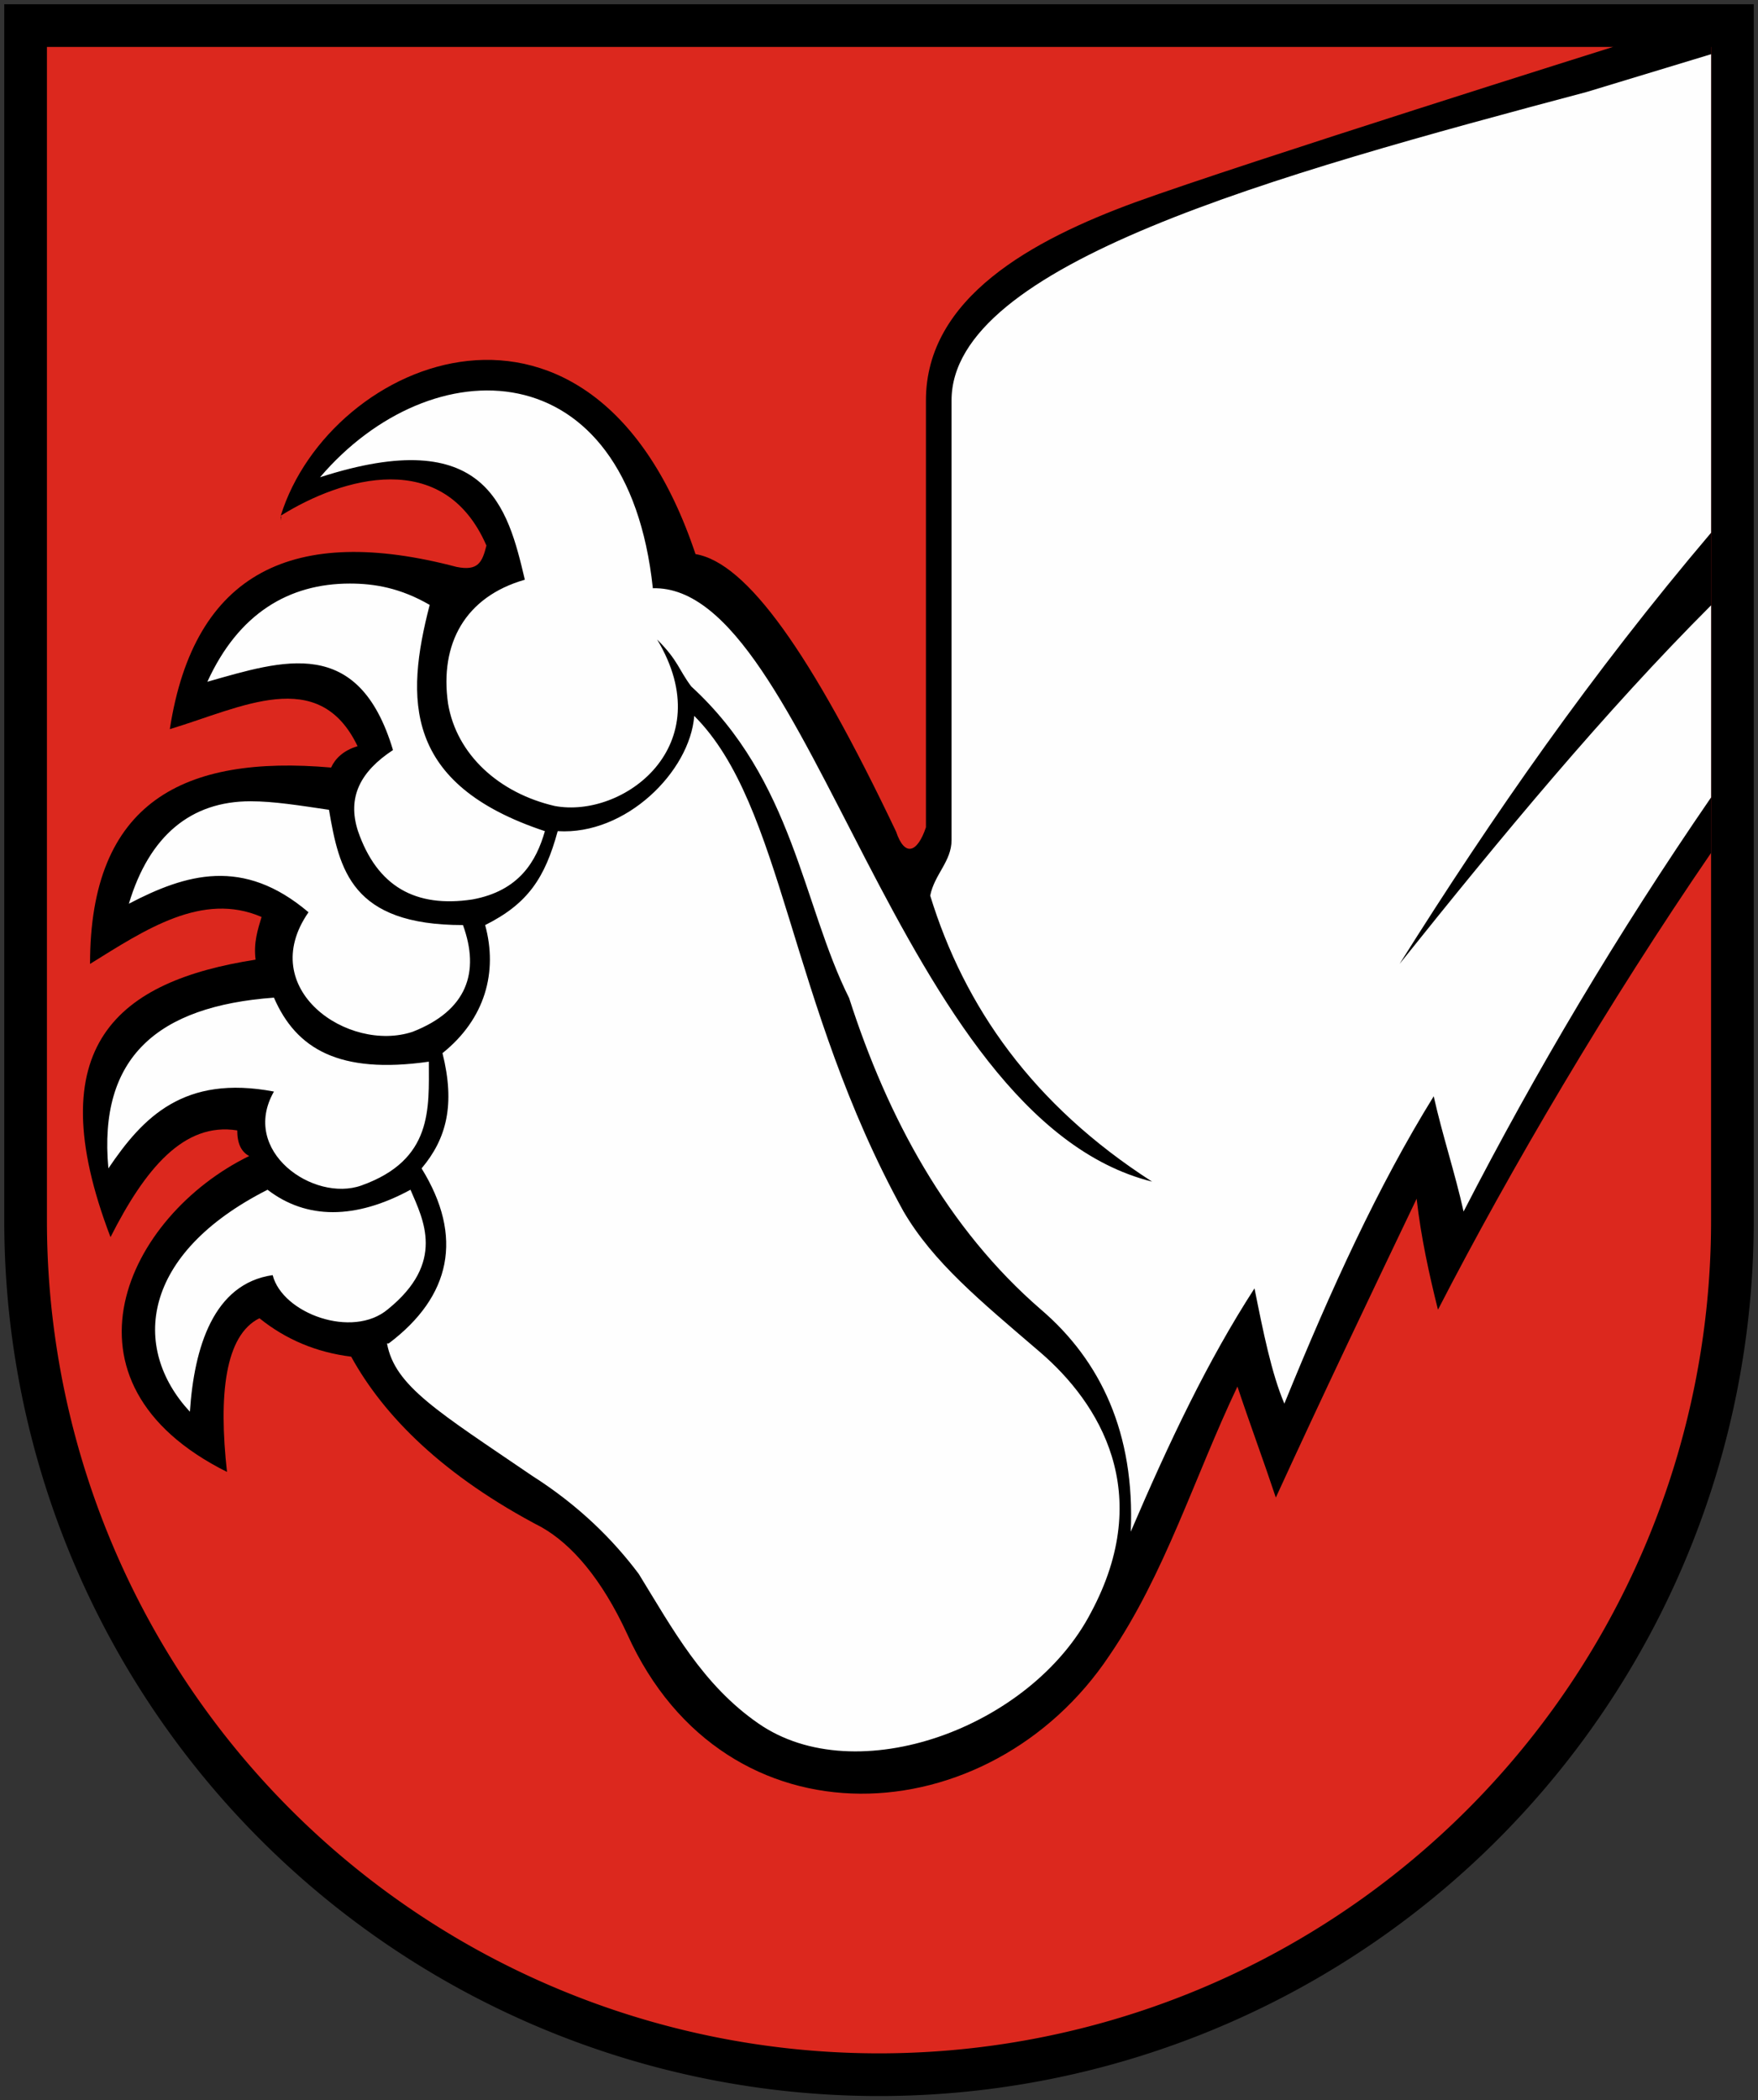 <?xml version="1.0"?>
<svg xmlns="http://www.w3.org/2000/svg" height="492" width="412">
<rect width="100%" height="100%" fill="#333333" stroke="none"/>
<path d="m6 6v280a200 200 0 0 0 400 0v-280z" stroke="#000" stroke-width="10" fill="#dc281e"/>
<path d="m378 11s-86 27-112 36.4c-24 8.8-49 22.3-49 46.4v100c-2 6-5 7-7 1-20-42-35-63-47-65-24-71.7-85.7-46-97.2-9 14.4-9 38.2-16 48.2 7-1 4-2 6-7 5-38-10-61.5 1-67.2 38 16.7-5 34.9-15 44 4-3.4 1-5.3 3-6.2 5-34.5-3-56.5 8-56.5 46 12.9-8 26.3-17 40.2-11-0.9 3-1.9 6-1.4 10-32.1 5-51.2 20-34 65 8.1-16 17.2-27 29.7-25 0 3 0.9 5 2.8 6-28.7 14-47.3 53-5.2 74-2-18-0.5-32 7.6-36 6.2 5 13.4 8 21.5 9 7.7 14 21.7 28 44.7 40 7 4 14 12 20 25 23 51 85 47 113 5 13-19 20-42 30-63 3 9 6 17 9 26 11-24 22-47 33-70 1 9 3 18 5 26 17-33 40-72 64-107v-189h-23zm-312 110h-0.2v1c0.1-1 0.1-1 0.2-1z"/>
<path fill="#fefefe" d="m401 12.7-29 8.8c-74 19.7-149 40.4-149 72.3v103c0 5-4 8-5 13 8 26 24 49 52 67-60-15-80-140-117-139-6-56.4-52-56.5-78-26 39-12.6 44 7 48 24-14 4-20 15-18 29 2 12 12 21 25 24 16 3 39-14 24-39 5 5 5 7 8 11 24 22 26 51 37 73 9 28 23 54 45 73 14 12 22 29 21 52 9-21 18-40 29-57 2 10 4 20 7 27 11-27 22-51 35-72 2 9 5 18 7 27 17-33 36-65 58-97v-45c-25 25-49 54-73 84 22-35 45-68 73-101v-112zm-319 124c-14.3 0-26.1 7-33.4 23 17.7-5 35.4-11 43.5 16-7.6 5-10.8 11-8.2 19 4.5 13 13.5 18 26.8 16 11-2 15-9 17-16-33.2-11-32.7-31-27-53-6.9-4-13-5-18.7-5zm80.7 31c-1 13-16 28-32 27-3 11-7 17-17 22 3 11 0 22-10 30 3 12 1 20-4.9 27 9.9 16 6.9 30-7.7 41h-0.4c1.8 10 12 16 34 31 11 7 19 15 25 23 8 13 15 26 28 35 23 16 64 1 78-26 15-28 2-49-12-61s-25-21-32-33c-27-49-28-95-49-116zm-104 20c-13.9 0-23.7 8-28.5 24 13.4-7 26.8-11 42.1 2-12.5 18 9.3 33 24.4 28 12.8-5 15.8-14 11.8-25-26.2 0-29-13-31.4-27-6.8-1-12.9-2-18.4-2zm5.5 46c-27.3 2-41.2 14-38.8 40 8.1-12 17.7-22 38.8-18-8 14 9.3 26 20.5 22 16.8-6 15.8-18 15.8-29-21 3-31.1-3-36.3-15zm-1.5 45c-29.6 15-32.1 37-18.2 52 1-15 5.5-30 19.4-32 2.3 9 18.7 15 27 8 13.6-11 8.3-21 5.3-28-12.9 7-24.4 7-33.5 0z"/>
</svg>